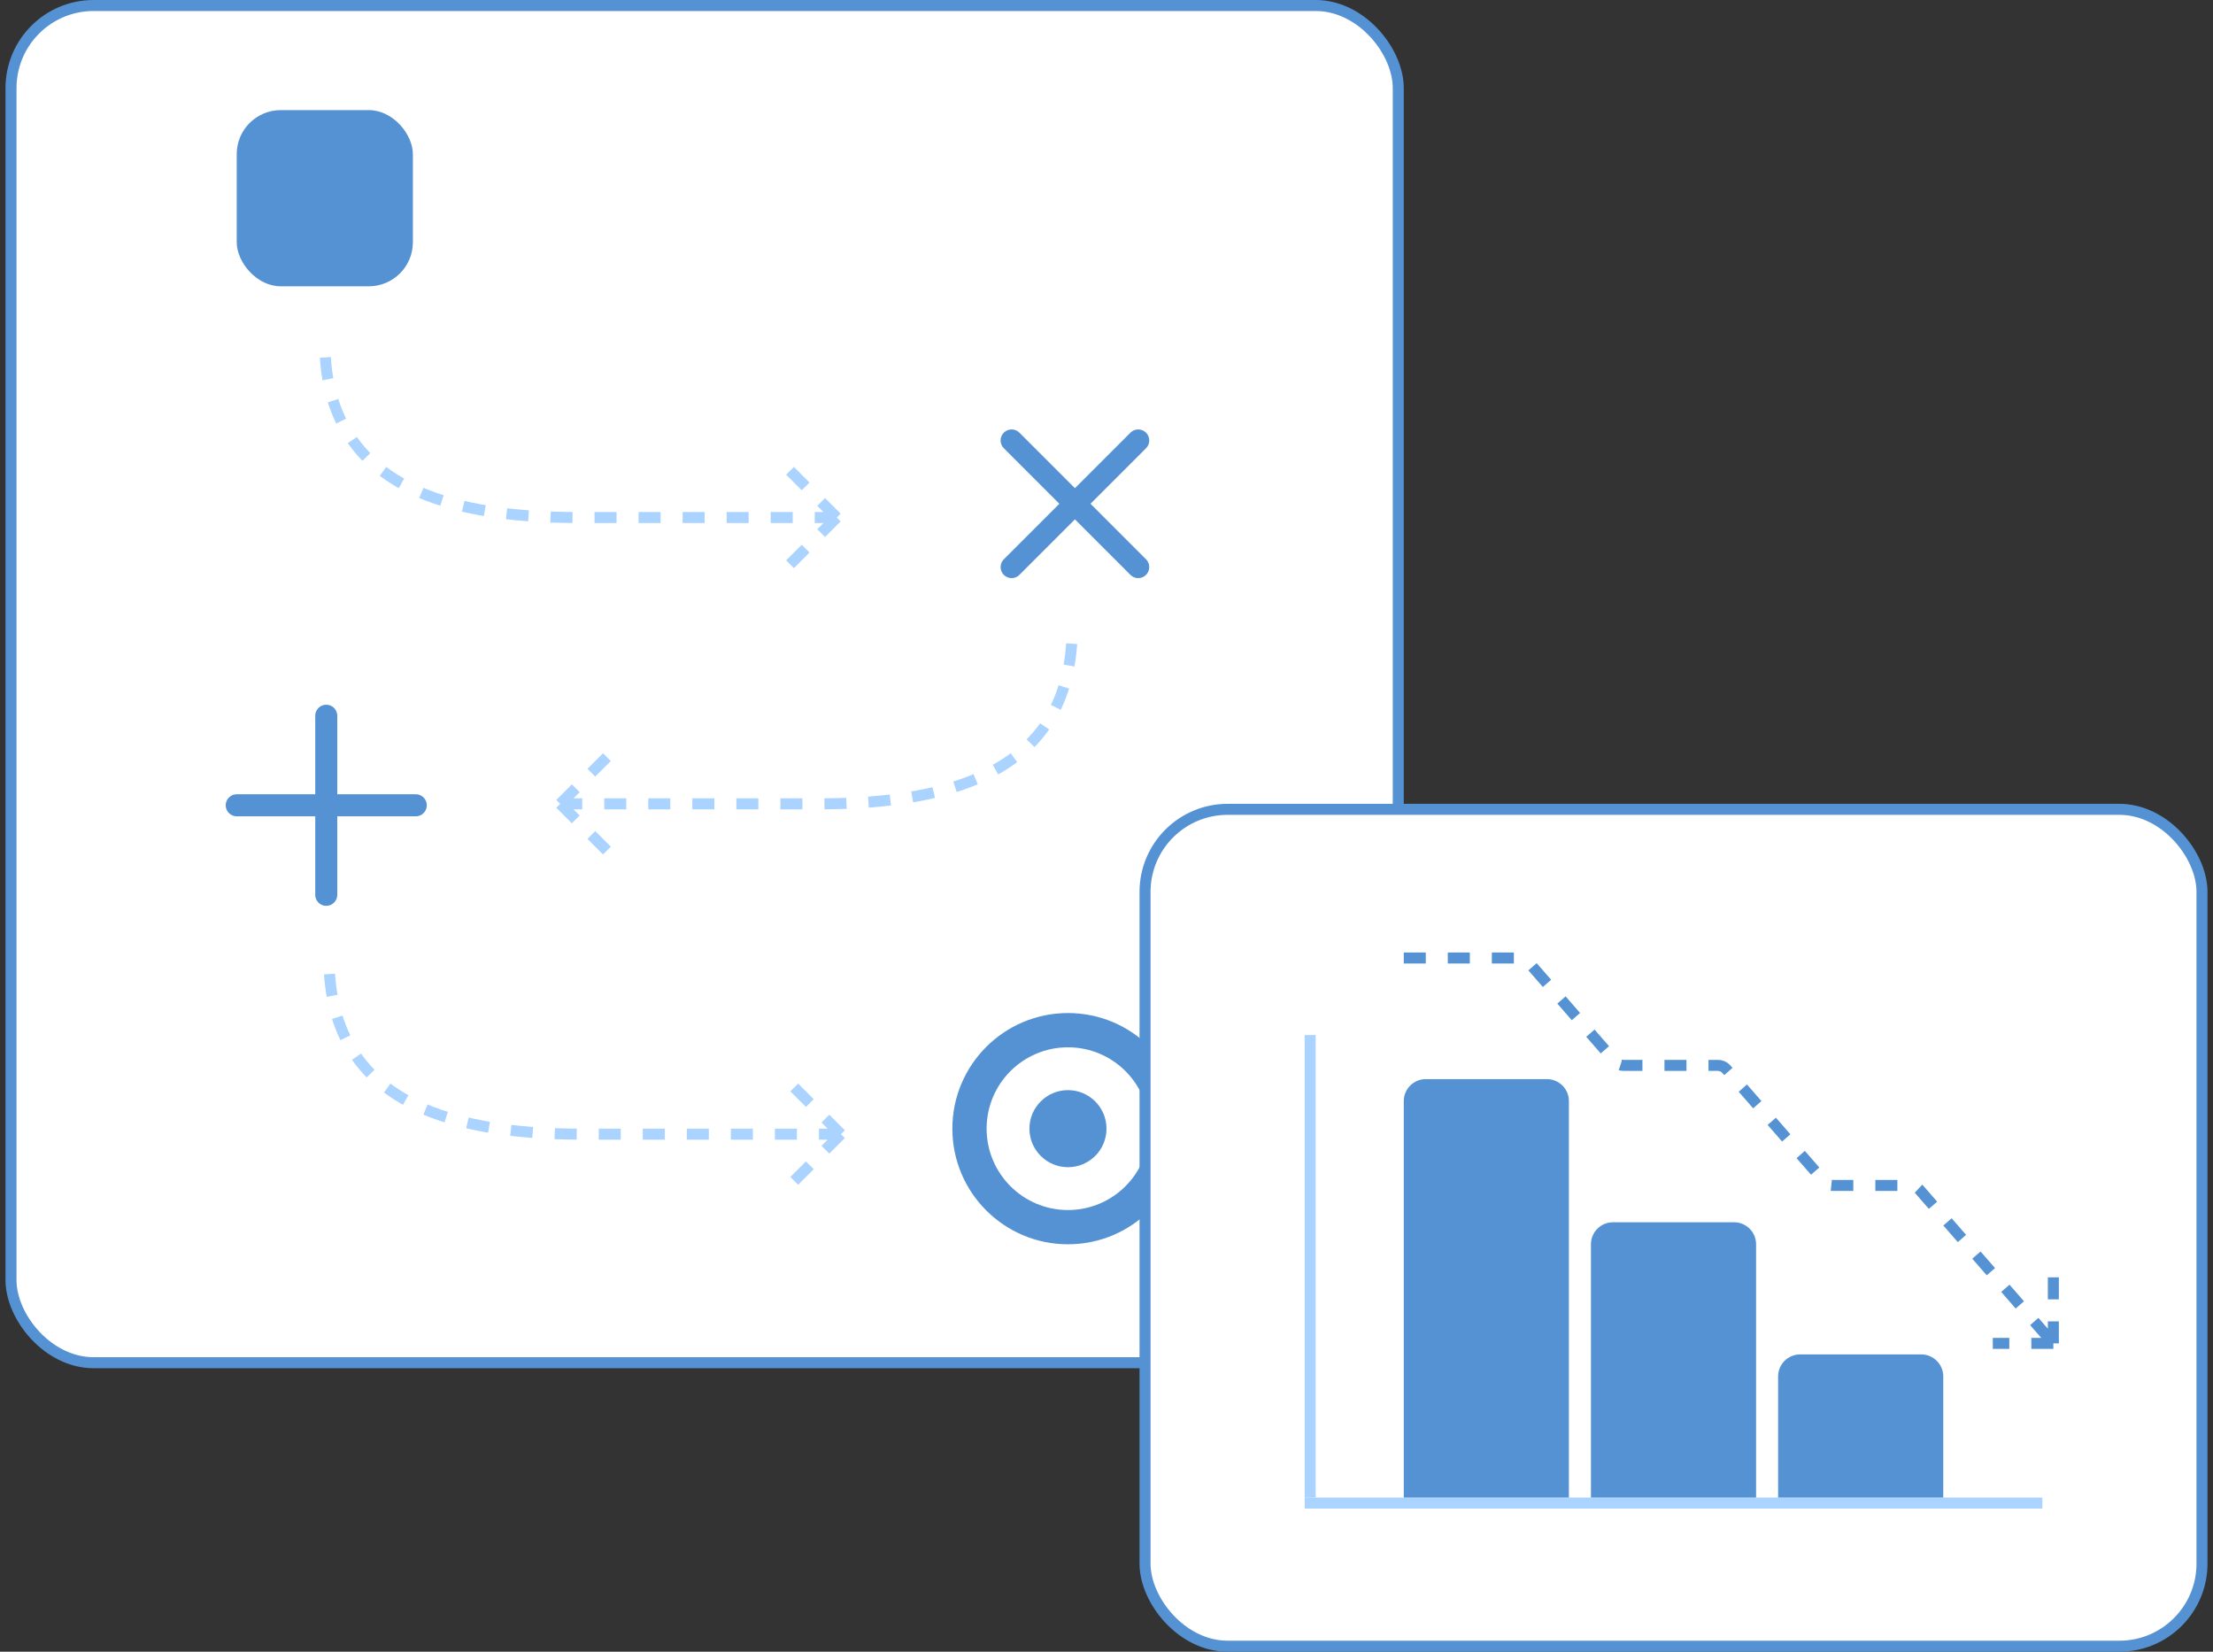 <svg xmlns="http://www.w3.org/2000/svg" width="201" height="150" viewBox="0 0 201 150" fill="none"><rect x="0" y="0" width="201" height="150" fill="#333333" stroke="none"/><rect x="1" y="0.5" width="126" height="123.254" rx="7.5" fill="white" stroke="#5592D3"></rect><rect x="21.5" y="10" width="16" height="16" rx="4" fill="#5592D3"></rect><path d="M91.882 40L103.382 51.5M103.382 40L91.882 51.5" stroke="#5592D3" stroke-width="2" stroke-linecap="round"></path><path d="M21.5 73.132H37.764M29.632 65L29.632 81.264" stroke="#5592D3" stroke-width="2" stroke-linecap="round"></path><path d="M50.882 73H74.382C87.084 73 97.382 69.703 97.382 57M50.882 73L55.882 68M50.882 73L55.882 78" stroke="#AAD3FF" stroke-dasharray="2 2"></path><path d="M76 47H52.5C39.797 47 29.5 43.703 29.5 31M76 47L71 42M76 47L71 52" stroke="#AAD3FF" stroke-dasharray="2 2"></path><path d="M76.382 103H52.882C40.179 103 29.882 99.703 29.882 87M76.382 103L71.382 98M76.382 103L71.382 108" stroke="#AAD3FF" stroke-dasharray="2 2"></path><circle cx="97" cy="102.5" r="10.5" fill="#5592D3"></circle><circle cx="97" cy="102.5" r="7.389" fill="white"></circle><circle cx="97" cy="102.5" r="3.5" fill="#5592D3"></circle><rect x="104" y="73.5" width="96" height="76" rx="7.5" fill="white" stroke="#5592D3"></rect><line x1="119" y1="94" x2="119" y2="136" stroke="#AAD3FF"></line><line x1="185.5" y1="136.5" x2="118.5" y2="136.5" stroke="#AAD3FF"></line><path d="M127.5 100C127.5 98.895 128.395 98 129.5 98H140.5C141.605 98 142.5 98.895 142.5 100V136H127.5V100Z" fill="#5592D3"></path><path d="M127.5 87H138.045C138.334 87 138.609 87.125 138.799 87.343L146.701 96.411C146.891 96.629 147.166 96.754 147.455 96.754H156.045C156.334 96.754 156.609 96.879 156.799 97.097L165.701 107.313C165.891 107.531 166.166 107.656 166.455 107.656H173.545C173.834 107.656 174.109 107.781 174.299 107.999L186.5 122M186.5 122H181M186.5 122V114.541" stroke="#5592D3" stroke-dasharray="2 2"></path><path d="M144.5 113C144.5 111.895 145.395 111 146.5 111H157.5C158.605 111 159.5 111.895 159.5 113V136H144.5V113Z" fill="#5592D3"></path><path d="M161.5 125C161.5 123.895 162.395 123 163.5 123H174.5C175.605 123 176.5 123.895 176.5 125V136H161.5V125Z" fill="#5592D3"></path></svg>